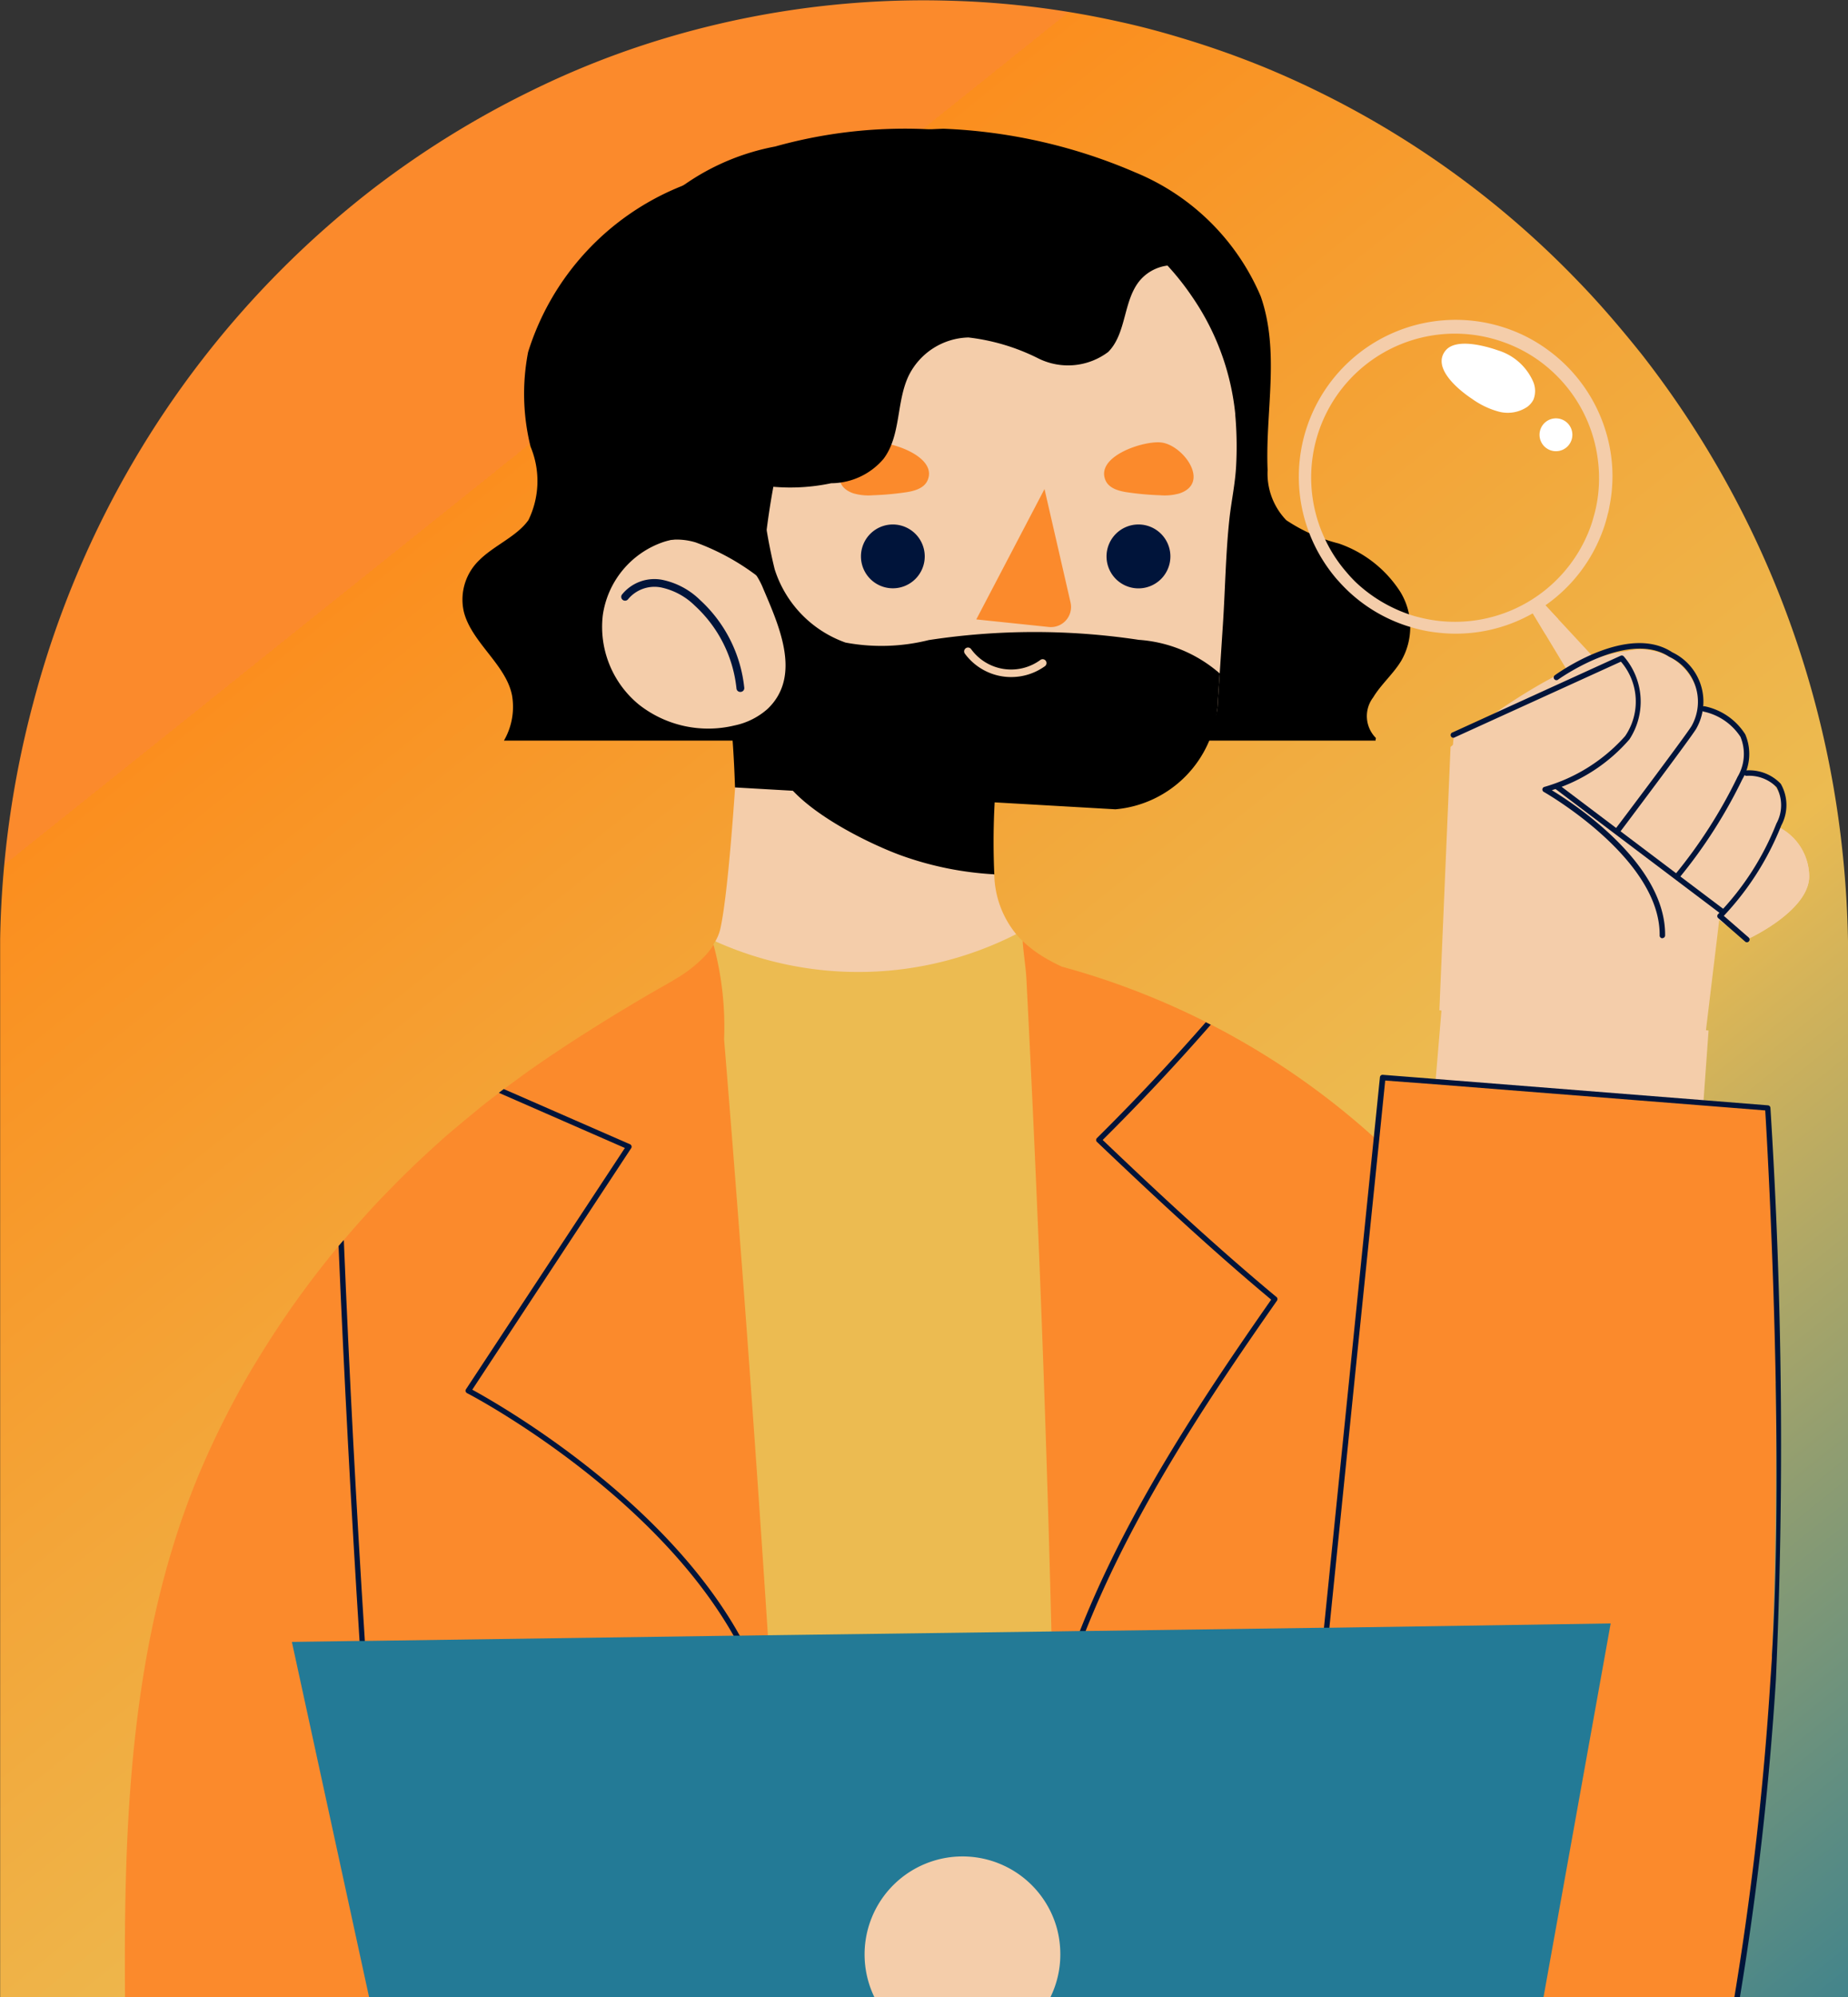 <svg xmlns="http://www.w3.org/2000/svg" xmlns:xlink="http://www.w3.org/1999/xlink" width="48.853" height="52.771" viewBox="0 0 48.853 52.771"><rect x="0" y="0" width="48.853" height="52.771" fill="#333333" stroke="none"/><defs><linearGradient id="linear-gradient" x1="1.264" y1="0.908" x2="0.593" gradientUnits="objectBoundingBox"><stop offset="0" stop-color="#237a96"></stop><stop offset="0.51" stop-color="#ecbb51"></stop><stop offset="1" stop-color="#fb8e1e"></stop><stop offset="1" stop-color="#fb8a2c"></stop></linearGradient></defs><g id="_020-hiring" data-name="020-hiring" transform="translate(-19.654 -1.614)"><g id="Group_4489" data-name="Group 4489" transform="translate(19.653 1.615)"><path id="Union_2" data-name="Union 2" d="M-757.658-4793.847l-15.467-1.961c.025-.092.047-.18.068-.264l-11.175-.359c-.253.248-.511.5-.764.764l-12.431,1.82h-3.3V-4821.8h0v0a25.828,25.828,0,0,1,.871-6.232,25.414,25.414,0,0,1,1.216-3.543,25.245,25.245,0,0,1,7.736-10.027,24.6,24.6,0,0,1,4.213-2.613,22.8,22.8,0,0,1,2.968-1.211,23.838,23.838,0,0,1,7.415-1.182c.36,0,.71.01,1.051.023a23.532,23.532,0,0,1,4.126.545c.54.117,1.07.258,1.6.418a24.05,24.05,0,0,1,2.287.809,24.435,24.435,0,0,1,8.218,5.615c.6.617,1.158,1.273,1.693,1.941a25.682,25.682,0,0,1,5.27,12.795,26.754,26.754,0,0,1,.189,3.143v9.77l0,.045v17.666Z" transform="translate(800.732 4846.615)" fill="url(#linear-gradient)"></path><g id="Group_4455" data-name="Group 4455" transform="translate(3.302 3.385)"><g id="Group_4339" data-name="Group 4339" transform="translate(8.924 0.015)"><g id="Group_4338" data-name="Group 4338"><path id="Path_5738" data-name="Path 5738" d="M152.72,76.492a14.205,14.205,0,0,1,5.072,1.155,6.141,6.141,0,0,1,3.314,3.274c.515,1.477.116,3.054.182,4.59a1.774,1.774,0,0,0,.494,1.324,4.476,4.476,0,0,0,1.388.616,3.152,3.152,0,0,1,1.627,1.278,1.784,1.784,0,0,1,.02,1.826c-.206.34-.534.622-.739.963a.816.816,0,0,0,.069,1.067c.012.01-.016.063,0,.073H141.1a1.778,1.778,0,0,0,.215-1.188c-.152-.811-1.065-1.4-1.273-2.207a1.442,1.442,0,0,1,.406-1.372c.39-.39.992-.625,1.3-1.06a2.355,2.355,0,0,0,.056-1.938,5.794,5.794,0,0,1-.065-2.5A6.951,6.951,0,0,1,145.817,78,19.672,19.672,0,0,1,152.72,76.492Z" transform="translate(-140.003 -76.492)"></path></g></g><g id="Group_4454" data-name="Group 4454"><g id="Group_4341" data-name="Group 4341" transform="translate(15.224 14.894)"><g id="Group_4340" data-name="Group 4340"><path id="Path_5739" data-name="Path 5739" d="M202.02,210.632c-.036-.032-.2-.385-.233-.419-.058-.052.295-.448.246-.511a2.567,2.567,0,0,1-.581-1.563s-1.679-1.755-1.614-2.518c.032-.384,1.726-.55,1.773-.928l-.54-.11-4.4-.9-.988-.2-.933-.191s-.017.335-.049.855v0c-.006.116-.012.24-.02.373v0c0,.017,0,.035,0,.052-.092,1.534-.266,4.012-.462,4.942a1.2,1.2,0,0,1-.136.364c-.012.026.363.732.346.758-.035.061-.251-.055-.295,0-.023.029-.178-.01-.2.015s-.218.124-.233.14l.108,1.02h8.5Z" transform="translate(-193.692 -203.298)" fill="#f4cdaa"></path></g></g><g id="Group_4343" data-name="Group 4343" transform="translate(17.172 15.285)"><g id="Group_4342" data-name="Group 4342"><path id="Path_5740" data-name="Path 5740" d="M216.105,211.055a8.666,8.666,0,0,1-2.415-.482c-1.018-.356-4.578-2.028-3-3.508a2.693,2.693,0,0,1,.628-.439l4.943,1A19,19,0,0,0,216.105,211.055Z" transform="translate(-210.293 -206.626)"></path></g></g><g id="Group_4391" data-name="Group 4391" transform="translate(31.032 5.063)"><g id="Group_4350" data-name="Group 4350" transform="translate(6.126 7.502)"><g id="Group_4346" data-name="Group 4346"><g id="Group_4345" data-name="Group 4345"><g id="Group_4344" data-name="Group 4344"><path id="Path_5741" data-name="Path 5741" d="M380.976,183.447l.378.407,5.5,5.928-1.531,1.621-4.309-7.149h0l-.394-.653Z" transform="translate(-380.62 -183.447)" fill="#f4cdaa"></path></g></g></g><g id="Group_4349" data-name="Group 4349" transform="translate(0)"><g id="Group_4348" data-name="Group 4348"><g id="Group_4347" data-name="Group 4347"><path id="Path_5742" data-name="Path 5742" d="M380.977,183.447l.378.407c-.039.046-.078.093-.116.141a2.469,2.469,0,0,1-.223.257l-.394-.653Z" transform="translate(-380.621 -183.447)" fill="#f4cdaa"></path></g></g></g></g><g id="Group_4354" data-name="Group 4354"><g id="Group_4353" data-name="Group 4353"><g id="Group_4352" data-name="Group 4352"><g id="Group_4351" data-name="Group 4351"><path id="Path_5743" data-name="Path 5743" d="M336.665,123.059a4.144,4.144,0,0,0-1.649-2.738,4.057,4.057,0,0,0-1.031-.555,4.146,4.146,0,0,0-5.292,5.384,4.189,4.189,0,0,0,.713,1.2c.017.02.035.04.055.061a4.1,4.1,0,0,0,1.678,1.144c.072.026.147.052.222.072a3.664,3.664,0,0,0,.693.147,4.123,4.123,0,0,0,2.548-.506c.113-.064.225-.136.332-.211h0a4.13,4.13,0,0,0,1.519-1.976,3.546,3.546,0,0,0,.127-.422,1.692,1.692,0,0,0,.049-.222A4.034,4.034,0,0,0,336.665,123.059Zm-.4,1.441c-.014.069-.032.139-.052.205-.026.1-.055.193-.09.289a3.813,3.813,0,0,1-4.523,2.38c-.1-.023-.185-.049-.277-.081l-.081-.029a3.872,3.872,0,0,1-1.314-.812,3.529,3.529,0,0,1-.245-.263,3.75,3.75,0,0,1-.583-.9,3.8,3.8,0,0,1,4.754-5.176,3.735,3.735,0,0,1,1.236.742,3.8,3.8,0,0,1,1.236,2.394A3.721,3.721,0,0,1,336.266,124.5Z" transform="translate(-328.414 -119.513)" fill="#f4cdaa"></path></g></g></g></g><g id="Group_4361" data-name="Group 4361" transform="translate(3.777 0.631)"><g id="Group_4357" data-name="Group 4357"><g id="Group_4356" data-name="Group 4356"><g id="Group_4355" data-name="Group 4355"><path id="Path_5744" data-name="Path 5744" d="M361.41,126.351a2.194,2.194,0,0,0,.7.334.925.925,0,0,0,.747-.12.533.533,0,0,0,.173-.2.622.622,0,0,0-.011-.476,1.489,1.489,0,0,0-.924-.821c-.336-.118-1.109-.332-1.387,0C360.322,125.535,361.085,126.137,361.41,126.351Z" transform="translate(-360.601 -124.89)" fill="#fff"></path></g></g></g><g id="Group_4360" data-name="Group 4360" transform="translate(2.588 1.972)"><g id="Group_4359" data-name="Group 4359"><g id="Group_4358" data-name="Group 4358"><path id="Path_5745" data-name="Path 5745" d="M383.443,141.88a.434.434,0,1,1-.605-.1A.434.434,0,0,1,383.443,141.88Z" transform="translate(-382.656 -141.698)" fill="#fff"></path></g></g></g></g><g id="Group_4390" data-name="Group 4390" transform="translate(3.266 8.541)"><g id="Group_4364" data-name="Group 4364" transform="translate(0.452 0.192)"><g id="Group_4363" data-name="Group 4363"><g id="Group_4362" data-name="Group 4362"><path id="Path_5746" data-name="Path 5746" d="M360.093,203.449l6.956,1.282.442-3.663.732.513.017-.009c.178-.083,1.6-.78,1.629-1.638a1.471,1.471,0,0,0-.8-1.32,1.049,1.049,0,0,0-.918-1.5,1.313,1.313,0,0,0-1.17-1.649,1.566,1.566,0,0,0-1.9-1.509l-.077.009c-1.942.255-4.616,2.527-4.616,2.527Z" transform="translate(-360.093 -193.94)" fill="#f4cdaa"></path></g></g></g><g id="Group_4366" data-name="Group 4366" transform="translate(0 9.351)"><g id="Group_4365" data-name="Group 4365"><path id="Path_5747" data-name="Path 5747" d="M356.782,271.992l-.537,6.4,7.129.586.439-6.1Z" transform="translate(-356.245 -271.992)" fill="#f4cdaa"></path></g></g><g id="Group_4383" data-name="Group 4383" transform="translate(3.455)"><g id="Group_4369" data-name="Group 4369" transform="translate(0.072 0.192)"><g id="Group_4368" data-name="Group 4368"><g id="Group_4367" data-name="Group 4367"><path id="Path_5748" data-name="Path 5748" d="M390.239,200.428l-.112.275,1.228.878.017-.009c.178-.083,1.6-.78,1.629-1.638a1.471,1.471,0,0,0-.8-1.32,1.049,1.049,0,0,0-.918-1.5,1.313,1.313,0,0,0-1.17-1.649,1.566,1.566,0,0,0-1.9-1.509l-.152.1-1.758,3.46Z" transform="translate(-386.3 -193.94)" fill="#f4cdaa"></path></g></g></g><g id="Group_4382" data-name="Group 4382"><g id="Group_4372" data-name="Group 4372" transform="translate(0.013)"><g id="Group_4371" data-name="Group 4371"><g id="Group_4370" data-name="Group 4370"><path id="Path_5749" data-name="Path 5749" d="M387.506,197.316a.071.071,0,0,0,.057-.028c.076-.1,1.859-2.472,2.006-2.716a1.444,1.444,0,0,0-.632-2.025c-1.176-.776-3.031.555-3.109.612a.072.072,0,0,0,.084.116c.018-.013,1.854-1.329,2.946-.609a1.308,1.308,0,0,1,.589,1.832c-.143.238-1.979,2.679-2,2.7a.072.072,0,0,0,.057.115Z" transform="translate(-385.798 -192.304)" fill="#00143a"></path></g></g></g><g id="Group_4375" data-name="Group 4375" transform="translate(3.211 1.671)"><g id="Group_4374" data-name="Group 4374"><g id="Group_4373" data-name="Group 4373"><path id="Path_5750" data-name="Path 5750" d="M413.125,211.1a.071.071,0,0,0,.054-.025,13.136,13.136,0,0,0,1.671-2.61,1.316,1.316,0,0,0,.075-1.183,1.667,1.667,0,0,0-1.077-.743.072.072,0,0,0-.028.141,1.55,1.55,0,0,1,.978.667,1.183,1.183,0,0,1-.076,1.057,12.98,12.98,0,0,1-1.65,2.578.072.072,0,0,0,.008.1A.073.073,0,0,0,413.125,211.1Z" transform="translate(-413.053 -206.541)" fill="#00143a"></path></g></g></g><g id="Group_4378" data-name="Group 4378" transform="translate(4.34 3.366)"><g id="Group_4377" data-name="Group 4377"><g id="Group_4376" data-name="Group 4376"><path id="Path_5751" data-name="Path 5751" d="M423.462,225.528a.072.072,0,0,0,.047-.126l-.657-.572a7.52,7.52,0,0,0,1.519-2.388,1.133,1.133,0,0,0-.013-1.1,1.149,1.149,0,0,0-.919-.354.072.072,0,0,0,.009.143,1.027,1.027,0,0,1,.8.3,1.007,1.007,0,0,1-.006.961,7.311,7.311,0,0,1-1.539,2.391.071.071,0,0,0,0,.106l.714.622A.072.072,0,0,0,423.462,225.528Z" transform="translate(-422.676 -220.989)" fill="#00143a"></path></g></g></g><g id="Group_4381" data-name="Group 4381" transform="translate(0 3.697)"><g id="Group_4380" data-name="Group 4380"><g id="Group_4379" data-name="Group 4379"><path id="Path_5752" data-name="Path 5752" d="M390.144,227.259a.072.072,0,0,0,.043-.129l-4.383-3.308a.072.072,0,0,0-.086.115l4.383,3.308A.072.072,0,0,0,390.144,227.259Z" transform="translate(-385.689 -223.807)" fill="#00143a"></path></g></g></g></g></g><g id="Group_4386" data-name="Group 4386" transform="translate(0.732 0.309)"><g id="Group_4385" data-name="Group 4385"><g id="Group_4384" data-name="Group 4384"><path id="Path_5753" data-name="Path 5753" d="M367.036,194.936s.891,1.189.33,2.044A6,6,0,0,1,365,198.493s2.319,1.489,2.856,2.759a8.123,8.123,0,0,1,.537,2.759l-.537.561-3.54-.366-1.758-.513-.073-5.517.1-1.123Z" transform="translate(-362.483 -194.936)" fill="#f4cdaa"></path></g></g></g><g id="Group_4389" data-name="Group 4389" transform="translate(0.758 0.328)"><g id="Group_4388" data-name="Group 4388"><g id="Group_4387" data-name="Group 4387"><path id="Path_5754" data-name="Path 5754" d="M368.292,202.566a.072.072,0,0,0,.072-.071c.022-1.883-2.372-3.459-2.995-3.837a4.48,4.48,0,0,0,2.052-1.344,1.82,1.82,0,0,0-.148-2.19.072.072,0,0,0-.085-.019l-4.443,2.026a.072.072,0,1,0,.059.13l4.392-2a1.614,1.614,0,0,1,.111,1.967,4.529,4.529,0,0,1-2.134,1.342.072.072,0,0,0-.017.132c.031.017,3.088,1.761,3.064,3.794a.071.071,0,0,0,.071.073Z" transform="translate(-362.703 -195.098)" fill="#00143a"></path></g></g></g></g></g><g id="Group_4427" data-name="Group 4427" transform="translate(12.612)"><g id="Group_4424" data-name="Group 4424" transform="translate(0 1.378)"><g id="Group_4394" data-name="Group 4394" transform="translate(2.657)"><g id="Group_4393" data-name="Group 4393"><g id="Group_4392" data-name="Group 4392"><path id="Path_5755" data-name="Path 5755" d="M208.178,95.666c-.026.465-.123.909-.175,1.368-.1.921-.112,1.856-.172,2.783q-.043.658-.086,1.317c-.02.29-.04.582-.057.872-.089,1.351-2.518,1.126-3.872,1.1h-8.429a7.078,7.078,0,0,1-.814-2.761c-.407-2.547-.746-5.605-.264-6.647a.593.593,0,0,1,.077-.118A7,7,0,0,1,207,91.159q.095.138.181.275a6.644,6.644,0,0,1,.975,2.846c0,.043.006.089.009.132A9.62,9.62,0,0,1,208.178,95.666Z" transform="translate(-194.071 -88.107)" fill="#f4cdaa"></path></g></g></g><g id="Group_4396" data-name="Group 4396" transform="translate(3.158 7.932)"><g id="Group_4395" data-name="Group 4395"><path id="Path_5756" data-name="Path 5756" d="M211.512,160.8c-.02.29-.04.582-.057.872a2.97,2.97,0,0,1-2.7,2.717l-10.057-.578a30.228,30.228,0,0,0-.356-3.8c.026-.339.06-.674.106-1.01a7.261,7.261,0,0,1,.935-3.3,13.745,13.745,0,0,0,.364,2.347,3.028,3.028,0,0,0,1.873,1.936,5.154,5.154,0,0,0,2.2-.066,18.485,18.485,0,0,1,5.554-.006A3.63,3.63,0,0,1,211.512,160.8Z" transform="translate(-198.339 -155.703)"></path></g></g><g id="Group_4411" data-name="Group 4411" transform="translate(6.846 8.157)"><g id="Group_4410" data-name="Group 4410"><g id="Group_4403" data-name="Group 4403" transform="translate(0 0.936)"><g id="Group_4399" data-name="Group 4399"><g id="Group_4398" data-name="Group 4398"><g id="Group_4397" data-name="Group 4397"><path id="Path_5757" data-name="Path 5757" d="M231.457,166.442a.843.843,0,1,1-.844-.844A.844.844,0,0,1,231.457,166.442Z" transform="translate(-229.77 -165.598)" fill="#00143a"></path></g></g></g><g id="Group_4402" data-name="Group 4402" transform="translate(6.494)"><g id="Group_4401" data-name="Group 4401"><g id="Group_4400" data-name="Group 4400"><path id="Path_5758" data-name="Path 5758" d="M286.8,166.442a.844.844,0,1,1-.844-.844A.844.844,0,0,1,286.8,166.442Z" transform="translate(-285.113 -165.598)" fill="#00143a"></path></g></g></g></g><g id="Group_4406" data-name="Group 4406" transform="translate(3.051)"><g id="Group_4405" data-name="Group 4405"><g id="Group_4404" data-name="Group 4404"><path id="Path_5759" data-name="Path 5759" d="M257.57,157.621l.688,2.995a.532.532,0,0,1-.574.649l-1.917-.2Z" transform="translate(-255.768 -157.621)" fill="#fb8a2c"></path></g></g></g><g id="Group_4409" data-name="Group 4409" transform="translate(2.728 4.183)"><g id="Group_4408" data-name="Group 4408"><g id="Group_4407" data-name="Group 4407"><path id="Path_5760" data-name="Path 5760" d="M254.255,194.055a1.487,1.487,0,0,1-.23-.018,1.522,1.522,0,0,1-.989-.6.1.1,0,0,1,.165-.12,1.308,1.308,0,0,0,1.831.286.1.1,0,1,1,.12.165A1.524,1.524,0,0,1,254.255,194.055Z" transform="translate(-253.016 -193.271)" fill="#f4cdaa"></path></g></g></g></g></g><g id="Group_4416" data-name="Group 4416" transform="translate(6.279 6.922)"><g id="Group_4413" data-name="Group 4413" transform="translate(6.995)"><g id="Group_4412" data-name="Group 4412"><path id="Path_5761" data-name="Path 5761" d="M284.586,148.109c.093.212.354.282.583.315a7.738,7.738,0,0,0,.865.077,1.434,1.434,0,0,0,.51-.05c.819-.279.1-1.266-.475-1.343C285.613,147.046,284.306,147.468,284.586,148.109Z" transform="translate(-284.547 -147.102)" fill="#fb8a2c"></path></g></g><g id="Group_4415" data-name="Group 4415"><g id="Group_4414" data-name="Group 4414"><path id="Path_5762" data-name="Path 5762" d="M227.265,148.109c-.093.212-.354.282-.583.315a7.739,7.739,0,0,1-.865.077,1.434,1.434,0,0,1-.51-.05c-.819-.279-.1-1.266.475-1.343C226.238,147.046,227.546,147.468,227.265,148.109Z" transform="translate(-224.937 -147.102)" fill="#fb8a2c"></path></g></g></g><g id="Group_4423" data-name="Group 4423" transform="translate(0 9.455)"><g id="Group_4419" data-name="Group 4419"><g id="Group_4418" data-name="Group 4418"><g id="Group_4417" data-name="Group 4417"><path id="Path_5763" data-name="Path 5763" d="M173.069,168.78a2.4,2.4,0,0,0-1.618,1.942,2.653,2.653,0,0,0,.963,2.365,2.962,2.962,0,0,0,2.519.545,1.893,1.893,0,0,0,.874-.437c.94-.895.264-2.274-.144-3.248A2.14,2.14,0,0,0,173.069,168.78Z" transform="translate(-171.429 -168.684)" fill="#f4cdaa"></path></g></g></g><g id="Group_4422" data-name="Group 4422" transform="translate(0.505 1.085)"><g id="Group_4421" data-name="Group 4421"><g id="Group_4420" data-name="Group 4420"><path id="Path_5764" data-name="Path 5764" d="M178.886,180.911a.1.1,0,0,1-.1-.092,3.45,3.45,0,0,0-1.1-2.186,1.8,1.8,0,0,0-.891-.482.906.906,0,0,0-.872.308.1.1,0,1,1-.164-.12,1.1,1.1,0,0,1,1.069-.389,2,2,0,0,1,.995.532,3.657,3.657,0,0,1,1.169,2.317.1.1,0,0,1-.091.111Z" transform="translate(-175.735 -177.934)" fill="#00143a"></path></g></g></g></g></g><g id="Group_4426" data-name="Group 4426" transform="translate(0.341)"><g id="Group_4425" data-name="Group 4425"><path id="Path_5765" data-name="Path 5765" d="M176.464,87.309a6.215,6.215,0,0,1,1.758.989,20.2,20.2,0,0,1,.3-2.457,5.233,5.233,0,0,0,1.53-.094,1.826,1.826,0,0,0,1.381-.642c.468-.616.334-1.506.667-2.2a1.811,1.811,0,0,1,1.579-1.009,5.511,5.511,0,0,1,1.857.558,1.766,1.766,0,0,0,1.838-.175c.491-.495.391-1.357.839-1.891a1.148,1.148,0,0,1,.908-.4,7.065,7.065,0,0,0-4.614-3.359,12.725,12.725,0,0,0-5.938.222,6.173,6.173,0,0,0-2.863,1.367,4.623,4.623,0,0,0-1.248,2.461,9.936,9.936,0,0,0-.063,2.793,23.7,23.7,0,0,0,.714,3.989A1.738,1.738,0,0,1,176.464,87.309Z" transform="translate(-174.332 -76.366)"></path></g></g></g><g id="Group_4434" data-name="Group 4434" transform="translate(0 21.298)"><g id="Group_4429" data-name="Group 4429" transform="translate(15.138)"><g id="Group_4428" data-name="Group 4428"><path id="Path_5766" data-name="Path 5766" d="M203.081,277.878l-.071-18.257c-.086-.031-.066-.279-.149-.314-.029-.011-.153-.021-.182-.033-.055-.023-.264.188-.314.165a3.749,3.749,0,0,1-.446-.3c-.09-.055-.1-.435-.182-.5-.046-.038.208-.061.165-.1s-.317-.464-.357-.5a1.315,1.315,0,0,1-.162-.173,9.216,9.216,0,0,1-7.958.188.517.517,0,0,1-.043.078c-.035.061-.069.737-.113.792-.02.025-.293.554-.314.578l.247,18.373h9.876Z" transform="translate(-192.958 -257.87)" fill="#ecbb51"></path></g></g><g id="Group_4431" data-name="Group 4431" transform="translate(0 0.266)"><g id="Group_4430" data-name="Group 4430"><path id="Path_5767" data-name="Path 5767" d="M80.509,286.724l-10.1,1.232H63.955c-.038-4.792.147-9.728,2.106-14.173a23.332,23.332,0,0,1,1.147-2.259q.208-.355.425-.7l.012-.02c.22-.35.448-.693.682-1.031q.6-.858,1.271-1.664c.046-.055.092-.11.139-.159q.459-.542.944-1.057a0,0,0,0,0,0,0c.107-.11.214-.222.324-.332.075-.078.15-.156.228-.231.121-.121.243-.24.367-.358.043-.043.09-.087.136-.13.142-.133.283-.263.427-.393.038-.035.072-.066.11-.1.153-.139.309-.272.465-.4.179-.153.361-.3.543-.451s.367-.292.555-.433h0c.043-.038.087-.069.13-.1.2-.153.4-.295.595-.439,1.025-.725,2.086-1.389,3.166-2.025.191-.113.407-.231.624-.358q.065-.035.13-.078a3.492,3.492,0,0,0,.843-.664c.023-.026.046-.055.069-.084a1.413,1.413,0,0,0,.119-.173,8.34,8.34,0,0,1,.28,2.5q.646,7.872,1.158,15.75c.055.786.107,1.568.156,2.354v0c.006.107.014.214.02.318q.113,1.807.22,3.616C81.413,285.772,80.449,285.633,80.509,286.724Z" transform="translate(-63.951 -260.135)" fill="#fb8a2c"></path></g></g><g id="Group_4433" data-name="Group 4433" transform="translate(23.727 0.173)"><g id="Group_4432" data-name="Group 4432"><path id="Path_5768" data-name="Path 5768" d="M282.227,287.261H267.086c0-.17,0-.344-.006-.514,0-.341-.006-.682-.012-1.022,0-.1,0-.188,0-.283-.023-1.756-.052-3.518-.09-5.271,0-.17-.006-.341-.012-.514-.014-.687-.029-1.378-.046-2.065q-.178-7.158-.517-14.315-.069-1.46-.144-2.92c-.014-.289-.075-.647-.1-1.008.04.04.084.081.127.118s.09.072.136.11c.081.061.168.121.257.176a4.663,4.663,0,0,0,.52.277,20.261,20.261,0,0,1,11.409,8.128,17.47,17.47,0,0,1,2.334,5.092A50.23,50.23,0,0,1,282.227,287.261Z" transform="translate(-266.153 -259.347)" fill="#fb8a2c"></path></g></g></g><g id="Group_4444" data-name="Group 4444" transform="translate(5.645 23.618)"><g id="Group_4437" data-name="Group 4437" transform="translate(3.362 1.767)"><g id="Group_4436" data-name="Group 4436"><g id="Group_4435" data-name="Group 4435"><path id="Path_5769" data-name="Path 5769" d="M148.908,309.744a.074.074,0,0,1-.029.069.063.063,0,0,1-.032.014h-.012a.068.068,0,0,1-.069-.057c-.935-5.324-7.949-9-8.021-9.03a.1.1,0,0,1-.037-.046.078.078,0,0,1,.011-.057l4.2-6.374-3.33-1.457c.043-.037.086-.069.129-.1l3.339,1.46a.07.07,0,0,1,.037.043.064.064,0,0,1-.009.06l-4.2,6.38c.731.4,6.916,3.876,7.975,8.844v0C148.876,309.577,148.894,309.661,148.908,309.744Z" transform="translate(-140.708 -292.704)" fill="#00143a"></path></g></g></g><g id="Group_4440" data-name="Group 4440" transform="translate(18.859)"><g id="Group_4439" data-name="Group 4439"><g id="Group_4438" data-name="Group 4438"><path id="Path_5770" data-name="Path 5770" d="M278.733,285.006c-2.438,3.483-4.854,7.195-5.906,11.314l-.043.178,0-.562.034-.129c1.11-3.93,3.425-7.484,5.763-10.829-1.652-1.377-3.244-2.871-4.607-4.168a.07.07,0,0,1,0-.1c.99-.981,1.953-2.005,2.877-3.061.043.02.089.043.132.066-.915,1.047-1.873,2.068-2.857,3.044,1.363,1.3,2.952,2.785,4.6,4.154A.072.072,0,0,1,278.733,285.006Z" transform="translate(-272.781 -277.645)" fill="#00143a"></path></g></g></g><g id="Group_4443" data-name="Group 4443" transform="translate(0 5.758)"><g id="Group_4442" data-name="Group 4442"><g id="Group_4441" data-name="Group 4441"><path id="Path_5771" data-name="Path 5771" d="M112.759,337.312q.3,4.714.7,9.416h-.15q-.39-4.7-.69-9.416-.334-5.225-.555-10.433c.046-.055.092-.11.139-.159Q112.419,332,112.759,337.312Z" transform="translate(-112.06 -326.72)" fill="#00143a"></path></g></g></g></g><g id="Group_4446" data-name="Group 4446" transform="translate(31.423 25.079)"><g id="Group_4445" data-name="Group 4445"><path id="Path_5772" data-name="Path 5772" d="M343.866,305.367c0,.014,0,.032,0,.049a65.533,65.533,0,0,1-.875,8.98h-5.164l-6.078-1.156.486-8.619.647-7.007.543-5.9v0l.15-1.626,1.4.11,7.079.56,1.7.136s.173,3.07.211,7.23a.321.321,0,0,1,0,.052C343.985,300.37,343.967,302.863,343.866,305.367Z" transform="translate(-331.746 -290.09)" fill="#fb8a2c"></path></g></g><g id="Group_4448" data-name="Group 4448" transform="translate(31.053 25.007)"><g id="Group_4447" data-name="Group 4447"><path id="Path_5773" data-name="Path 5773" d="M341.189,305.446a83.753,83.753,0,0,1-.953,8.408h-.147a83.231,83.231,0,0,0,.956-8.417c.014-.185.026-.373.038-.563,0-.017,0-.035,0-.049.136-2.215.142-4.812.1-7.189a.321.321,0,0,0,0-.052c-.066-3.6-.248-6.692-.277-7.163l-1.638-.13h0l-7.079-.56-1.329-.1-.162,1.594v0l-.6,5.849-.713,7.007-.647,6.349a.068.068,0,0,1-.078.066.072.072,0,0,1-.063-.081l.644-6.331,1.32-12.978v0l.159-1.56a.07.07,0,0,1,.078-.066l1.4.11,7.079.56,1.7.136a.072.072,0,0,1,.066.066A140.971,140.971,0,0,1,341.189,305.446Z" transform="translate(-328.595 -289.476)" fill="#00143a"></path></g></g><g id="Group_4453" data-name="Group 4453" transform="translate(4.415 39.506)"><g id="Group_4450" data-name="Group 4450"><g id="Group_4449" data-name="Group 4449"><path id="Path_5774" data-name="Path 5774" d="M136.436,413.046l-1.776,9.878H121.624l-2.485-1.156-2.165,1.156H103.615l-2.042-9.39,1.785-.026h.144l9.748-.139h.162l.748-.011,7.49-.1.754-.012.159,0,6.294-.087.144,0h.066Z" transform="translate(-101.573 -413.046)" fill="#237a96"></path></g></g><g id="Group_4452" data-name="Group 4452" transform="translate(15.138 6.152)"><g id="Group_4451" data-name="Group 4451"><path id="Path_5775" data-name="Path 5775" d="M235.758,468.065a2.559,2.559,0,0,1-.263,1.138h-4.65a2.589,2.589,0,1,1,4.824-1.82A2.633,2.633,0,0,1,235.758,468.065Z" transform="translate(-230.582 -465.477)" fill="#f4cdaa"></path></g></g></g></g></g></g></g></svg>